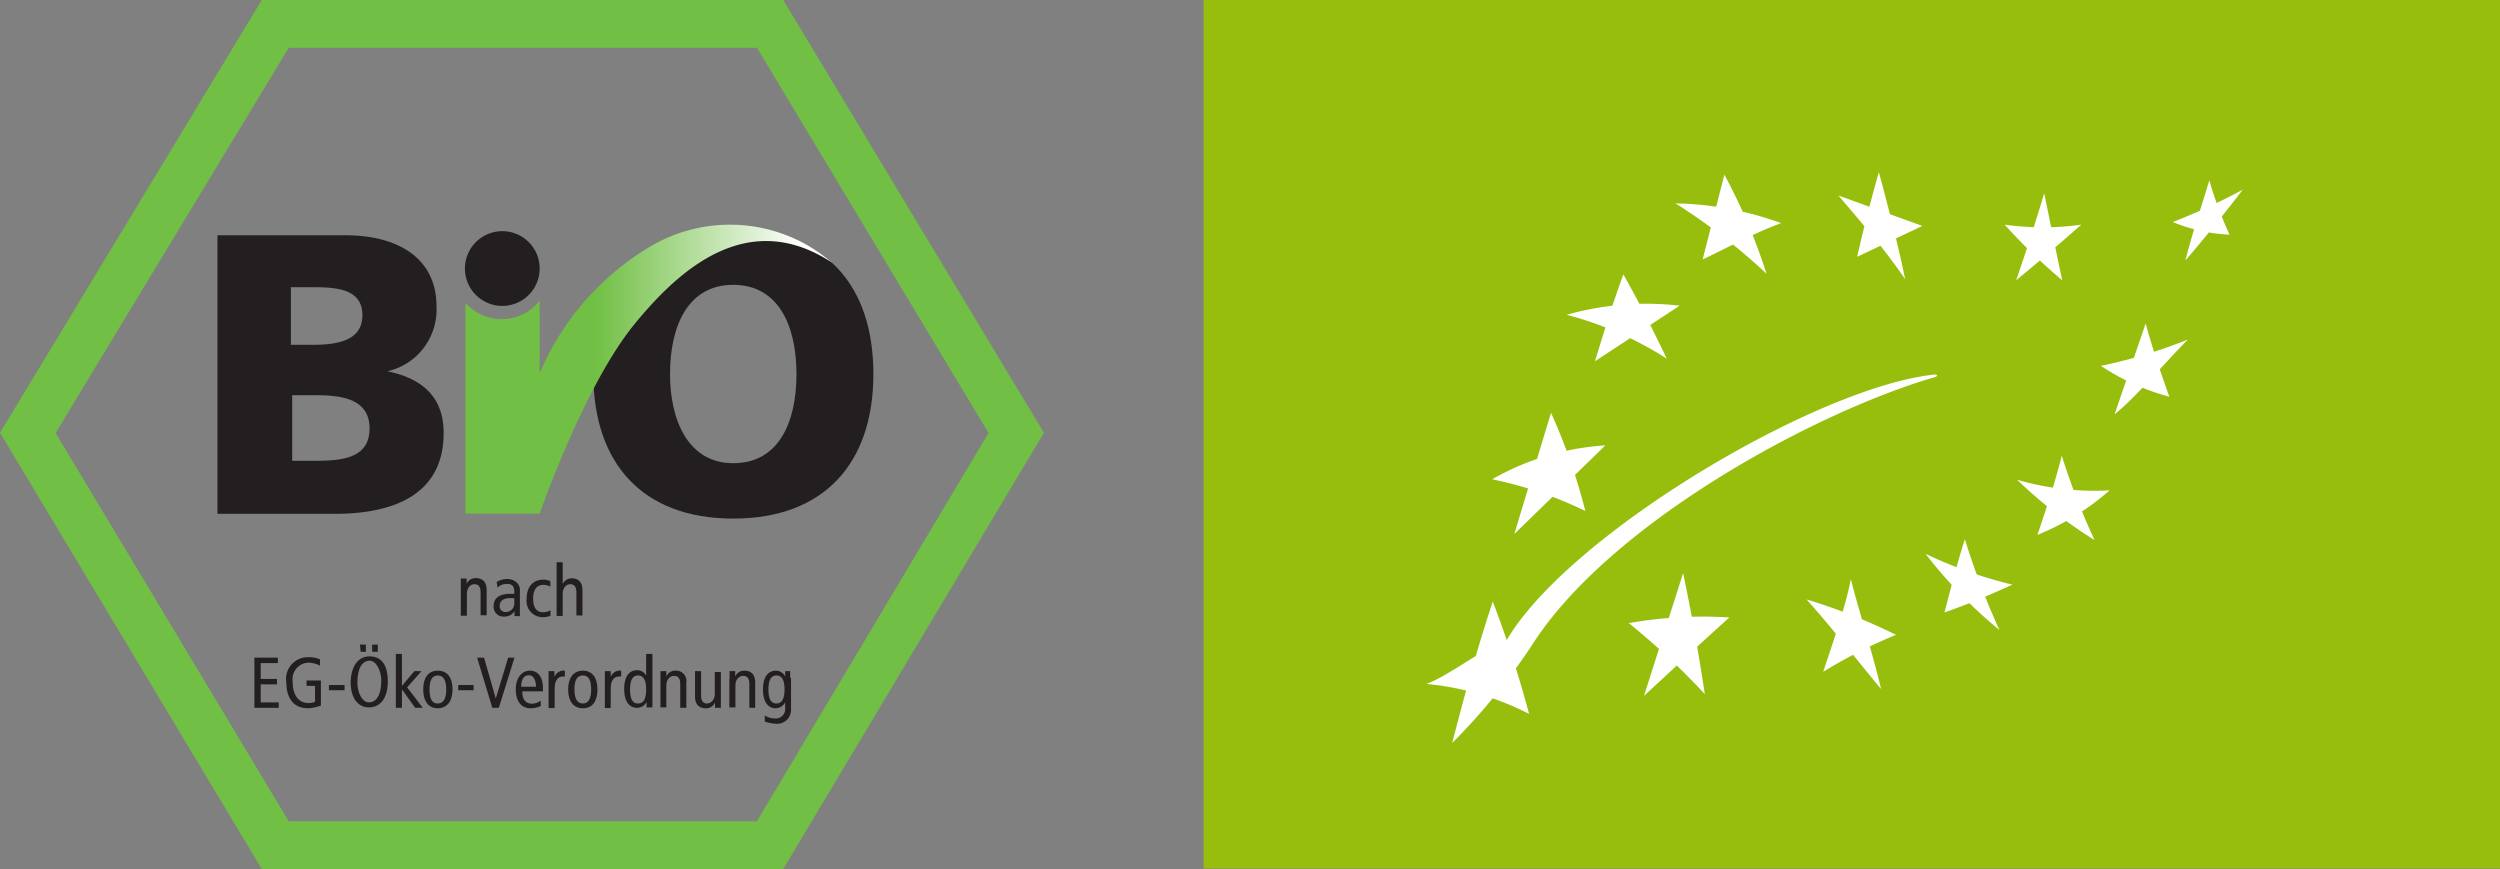 <?xml version="1.0" encoding="UTF-8"?> <svg xmlns="http://www.w3.org/2000/svg" xmlns:xlink="http://www.w3.org/1999/xlink" id="Layer_1" data-name="Layer 1" viewBox="0 0 115.07 40"><rect x="0" y="0" width="115.07" height="40" fill="#808080" stroke="none"/><defs><style>.cls-1{fill:#71bf44;}.cls-2,.cls-3{fill:#231f20;}.cls-3,.cls-4{fill-rule:evenodd;}.cls-4{fill:url(#linear-gradient);}.cls-5{fill:#97be0d;}.cls-6{fill:#fff;}</style><linearGradient id="linear-gradient" x1="116.5" y1="-103.78" x2="116.99" y2="-103.78" gradientTransform="matrix(19.52, 0, 0, -19.52, -2246.5, -2009.05)" gradientUnits="userSpaceOnUse"><stop offset="0" stop-color="#71bf44"></stop><stop offset="1" stop-color="#fff"></stop></linearGradient></defs><title>organic</title><path id="path2585" class="cls-1" d="M12.21,0,.16,19.92,12.21,40h24l12-20.08L36.21,0ZM35,2.2,45.66,19.93,35,37.8H13.45L2.72,19.93,13.45,2.2Z" transform="translate(-0.16 0)"></path><path id="path2587" class="cls-2" d="M13.59,18.19h1.05c1.18,0,2.53.13,2.53,1.53s-1.31,1.49-2.56,1.49h-1v-3Zm-3.42,5.46h5.41c2.31,0,5-.65,5-3.72,0-1.57-.88-2.49-2.59-2.84v0a2.91,2.91,0,0,0,2.26-3c0-2.21-1.78-3.26-4.18-3.26H10.17V23.65Zm3.42-10.43h1c1.14,0,2.25.11,2.25,1.29s-1.16,1.36-2.29,1.36h-1V13.22Z" transform="translate(-0.16 0)"></path><path id="path2589" class="cls-2" d="M31,17.22c0-2.23.83-4.11,2.91-4.11s2.91,1.88,2.91,4.11-.82,4.1-2.91,4.1-2.91-2-2.91-4.1Zm-3.53,0c0,4.09,2.25,6.65,6.44,6.65s6.45-2.56,6.45-6.65-2.21-6.65-6.45-6.65S27.43,13.09,27.43,17.22Z" transform="translate(-0.16 0)"></path><path id="path2591" class="cls-3" d="M25,12.36a1.72,1.72,0,1,1-1.72-1.72A1.72,1.72,0,0,1,25,12.36Z" transform="translate(-0.16 0)"></path><path id="path2593" class="cls-4" d="M21.58,13.93v9.71H25c.16-.46,2.13-6,4.38-8.74,2-2.44,5.17-5.38,9.08-2.81A7.2,7.2,0,0,0,30,11.4,12.48,12.48,0,0,0,25,17.17V13.84a2.22,2.22,0,0,1-1.75.85,2.25,2.25,0,0,1-1.68-.76Z" transform="translate(-0.16 0)"></path><path id="path2595" class="cls-2" d="M21.37,27c0-.12,0-.25,0-.37h.27v.25h0a.43.43,0,0,1,.43-.27c.29,0,.49.17.49.54v1.17h-.28V27.27c0-.27-.1-.38-.28-.38s-.35.15-.35.45v1h-.28V27Z" transform="translate(-0.16 0)"></path><path id="path2597" class="cls-2" d="M23.83,27.74a.39.39,0,0,1-.39.43.26.26,0,0,1-.28-.29c0-.2.15-.35.48-.35h.19v.21Zm-.77-.69a.56.56,0,0,1,.43-.17.31.31,0,0,1,.28.1.43.43,0,0,1,.06.27v.08h-.16c-.58,0-.79.24-.79.57a.45.45,0,0,0,.49.48.52.52,0,0,0,.47-.25h0l0,.23h.25c0-.06,0-.16,0-.26v-.88a.48.48,0,0,0-.15-.41.64.64,0,0,0-.45-.16.89.89,0,0,0-.47.14Z" transform="translate(-0.16 0)"></path><path id="path2599" class="cls-2" d="M25.49,27a.69.69,0,0,0-.32-.08c-.28,0-.47.19-.47.64s.19.62.46.62a.75.75,0,0,0,.34-.09v.25a.91.91,0,0,1-.35.07.75.75,0,0,1-.75-.85c0-.54.29-.88.76-.88a.72.72,0,0,1,.33.07Z" transform="translate(-0.16 0)"></path><path id="path2601" class="cls-2" d="M25.78,25.88h.28v1h0a.46.46,0,0,1,.42-.26c.29,0,.49.17.49.54v1.17h-.28V27.27c0-.26-.1-.38-.28-.38s-.35.15-.35.46v1h-.28V25.88Z" transform="translate(-0.16 0)"></path><polygon id="polygon2603" class="cls-2" points="11.71 30.27 12.79 30.27 12.79 30.52 12 30.52 12 31.25 12.75 31.25 12.75 31.5 12 31.5 12 32.33 12.83 32.33 12.83 32.58 11.71 32.58 11.71 30.27"></polygon><path id="path2605" class="cls-2" d="M14.91,32.48a1.73,1.73,0,0,1-.57.12c-.73,0-1-.55-1-1.18a1,1,0,0,1,1-1.17,1.23,1.23,0,0,1,.55.1v.29a1.24,1.24,0,0,0-.54-.14.76.76,0,0,0-.72.86c0,.6.24,1,.74,1a.72.72,0,0,0,.29-.06v-.73h-.39v-.25h.66v1.17Z" transform="translate(-0.16 0)"></path><polygon id="polygon2607" class="cls-2" points="15.14 31.77 15.86 31.77 15.86 31.53 15.14 31.53 15.14 31.77"></polygon><path id="path2609" class="cls-2" d="M17.29,30h.26v-.33h-.26Zm-.53,0H17v-.33h-.27Zm-.46,1.41c0,.71.33,1.15.84,1.15s.87-.4.87-1.2-.33-1.15-.84-1.15S16.3,30.65,16.3,31.45Zm.31,0c0-.71.26-1,.56-1s.54.45.54.92c0,.71-.26,1-.57,1s-.53-.45-.53-.91Z" transform="translate(-0.16 0)"></path><polygon id="polygon2611" class="cls-2" points="19.07 30.89 19.4 30.89 18.74 31.64 19.46 32.58 19.11 32.58 18.5 31.73 18.5 31.73 18.5 32.58 18.22 32.58 18.22 30.1 18.5 30.1 18.5 31.57 19.07 30.89"></polygon><path id="path2613" class="cls-2" d="M19.93,31.73c0-.42.12-.64.38-.64s.39.22.39.64-.12.65-.39.65S19.93,32.16,19.93,31.73Zm-.29,0c0,.53.23.87.67.87s.68-.34.68-.87-.23-.86-.68-.86S19.64,31.21,19.64,31.73Z" transform="translate(-0.16 0)"></path><polygon id="polygon2615" class="cls-2" points="21.09 31.77 21.8 31.77 21.8 31.53 21.09 31.53 21.09 31.77"></polygon><polygon id="polygon2617" class="cls-2" points="21.96 30.27 22.28 30.27 22.82 32.15 22.82 32.15 23.39 30.27 23.68 30.27 22.96 32.58 22.66 32.58 21.96 30.27"></polygon><path id="path2619" class="cls-2" d="M24.15,31.61c0-.4.17-.53.35-.53s.33.17.33.53Zm1,.21v-.15c0-.5-.22-.8-.6-.8s-.65.34-.65.86.23.87.68.87a1.16,1.16,0,0,0,.47-.1v-.25a.74.74,0,0,1-.39.14c-.3,0-.46-.18-.46-.57Z" transform="translate(-0.16 0)"></path><path id="path2621" class="cls-2" d="M25.41,31.25c0-.12,0-.24,0-.36h.27v.27h0a.45.45,0,0,1,.48-.29v.27h-.1c-.22,0-.37.19-.37.55v.9h-.28Z" transform="translate(-0.16 0)"></path><path id="path2623" class="cls-2" d="M26.6,31.73c0-.42.12-.64.39-.64s.38.22.38.64-.12.65-.38.65S26.6,32.16,26.6,31.73Zm-.29,0c0,.53.23.87.68.87s.67-.34.67-.87-.23-.86-.67-.86S26.31,31.21,26.31,31.73Z" transform="translate(-0.16 0)"></path><path id="path2625" class="cls-2" d="M28,31.25c0-.12,0-.24,0-.36h.27v.27h0a.45.45,0,0,1,.48-.29v.27h-.11c-.22,0-.37.19-.37.55v.9H28Z" transform="translate(-0.16 0)"></path><path id="path2627" class="cls-2" d="M29.9,31.73c0,.43-.11.65-.37.65s-.37-.22-.37-.65.12-.64.37-.64S29.9,31.31,29.9,31.73Zm.28-1.63H29.9v1h0a.45.45,0,0,0-.43-.25c-.34,0-.58.28-.58.86s.24.87.58.87a.49.49,0,0,0,.45-.27h0v.25h.27c0-.11,0-.21,0-.31V30.1Z" transform="translate(-0.16 0)"></path><path id="path2629" class="cls-2" d="M30.56,31.25c0-.12,0-.24,0-.36h.27v.25h0a.43.43,0,0,1,.42-.27.47.47,0,0,1,.5.54v1.17h-.28V31.49c0-.27-.1-.38-.28-.38s-.36.15-.36.45v1h-.27V31.25Z" transform="translate(-0.16 0)"></path><path id="path2631" class="cls-2" d="M33.34,32.21c0,.13,0,.25,0,.37h-.27v-.25h0a.43.43,0,0,1-.43.27c-.29,0-.49-.17-.49-.54V30.89h.28V32c0,.27.1.38.27.38s.36-.15.36-.45v-1h.28v1.32Z" transform="translate(-0.16 0)"></path><path id="path2633" class="cls-2" d="M33.74,31.25c0-.12,0-.24,0-.36H34v.25h0a.44.44,0,0,1,.43-.27c.29,0,.49.17.49.54v1.17h-.27V31.49c0-.27-.1-.38-.28-.38s-.36.15-.36.45v1h-.28V31.25Z" transform="translate(-0.16 0)"></path><path id="path2635" class="cls-2" d="M35.53,31.73c0-.42.12-.64.37-.64s.37.22.37.64-.11.65-.37.65S35.53,32.16,35.53,31.73Zm1-.53c0-.1,0-.21,0-.31H36.3v.25h0a.47.47,0,0,0-.41-.27c-.38,0-.61.28-.61.86s.23.87.58.87a.49.49,0,0,0,.44-.28h0v.26a.44.44,0,0,1-.48.49.92.92,0,0,1-.46-.14v.28a1.58,1.58,0,0,0,.49.1.64.64,0,0,0,.72-.66V31.2Z" transform="translate(-0.16 0)"></path><rect id="rect2927" class="cls-5" x="55.4" width="59.67" height="39.98"></rect><g id="g2913"><path id="path2889" class="cls-6" d="M77.28,9.36a15,15,0,0,1,4.86.91c-1.37.51-2.41,1.11-3.61,1.67l1-3.9a27,27,0,0,1,1.94,4.56A28,28,0,0,0,77.28,9.36Z" transform="translate(-0.16 0)"></path><path id="path2891" class="cls-6" d="M84.78,9l3.86,1.4-3,1.42c.29-1.28.62-2.57,1-3.9.44,1.64.89,3.34,1.21,4.93C86.88,11.42,85.82,10.23,84.78,9Z" transform="translate(-0.16 0)"></path><path id="path2893" class="cls-6" d="M92.43,10.34a12.65,12.65,0,0,0,3.53,0c-1,.88-2,1.74-3,2.56q.69-2,1.29-4c.28,1.35.55,2.7.83,4A26.4,26.4,0,0,1,92.43,10.34Z" transform="translate(-0.16 0)"></path><path id="path2895" class="cls-6" d="M100.17,10.22a28.09,28.09,0,0,0,3.22-1.49c-.88,1.15-1.76,2.23-2.64,3.26.29-1.18.72-2.41,1.1-3.69a18.13,18.13,0,0,0,.93,2.5A7.68,7.68,0,0,1,100.17,10.22Z" transform="translate(-0.16 0)"></path><path id="path2897" class="cls-6" d="M96.86,16.84a23.62,23.62,0,0,0,4-1.21c-1.13,1.15-2.45,2.71-3.37,3.44l1.43-4.18c.32,1.17.7,2.27,1.09,3.37A10.67,10.67,0,0,1,96.86,16.84Z" transform="translate(-0.16 0)"></path><path id="path2899" class="cls-6" d="M93,22.08a12.7,12.7,0,0,0,4.26.49,11.59,11.59,0,0,1-3.32,2.05c.39-1.17.79-2.35,1.12-3.64a31.48,31.48,0,0,0,1.51,3.88A21.64,21.64,0,0,1,93,22.08Z" transform="translate(-0.16 0)"></path><path id="path2901" class="cls-6" d="M88.79,25.49a19.85,19.85,0,0,0,4,1.42c-1,.45-2,.89-3.13,1.28.3-1.15.57-2.22.94-3.37A34.88,34.88,0,0,0,92.19,29,21.65,21.65,0,0,1,88.79,25.49Z" transform="translate(-0.16 0)"></path><path id="path2903" class="cls-6" d="M83.31,27.59a26.7,26.7,0,0,1,4.12,1.63,23.43,23.43,0,0,0-3.35,1.7c.46-1.42,1-2.87,1.27-4.26.42,1.65,1,3.37,1.39,5.05C85.91,30.73,84.45,28.85,83.31,27.59Z" transform="translate(-0.16 0)"></path><path id="path2905" class="cls-6" d="M75.13,28.68a19.68,19.68,0,0,1,4.63-.26c-1.46,1.31-2.64,2.42-3.93,3.61l1.8-5.65c.38,1.78.71,3.67,1,5.57A33.24,33.24,0,0,0,75.13,28.68Z" transform="translate(-0.16 0)"></path><path id="path2907" class="cls-6" d="M72.27,14.49a13.41,13.41,0,0,1,5.2-.42l-3.9,2.56c.42-1.35.83-2.7,1.31-4,.74,1.31,1.4,2.63,2,3.88A16,16,0,0,0,72.27,14.49Z" transform="translate(-0.16 0)"></path><path id="path2909" class="cls-6" d="M68.84,22.06a12,12,0,0,1,5.21-1.56l-4.19,4.08L71.55,19a27,27,0,0,1,1.58,4.52A18.12,18.12,0,0,0,68.84,22.06Z" transform="translate(-0.16 0)"></path><path id="path2911" class="cls-6" d="M65.81,31.48c1-.35,2.67-1.68,3.69-2,2.87-4.91,14.36-11.7,19.71-12.24.15,0,.13.09,0,.12-5.61,1.64-15,6.77-18.54,12.34A28.84,28.84,0,0,1,67,34.2c.56-2.15,1.13-4.3,1.87-6.51a51.9,51.9,0,0,1,1.67,5.17A13,13,0,0,0,65.81,31.48Z" transform="translate(-0.16 0)"></path></g></svg> 